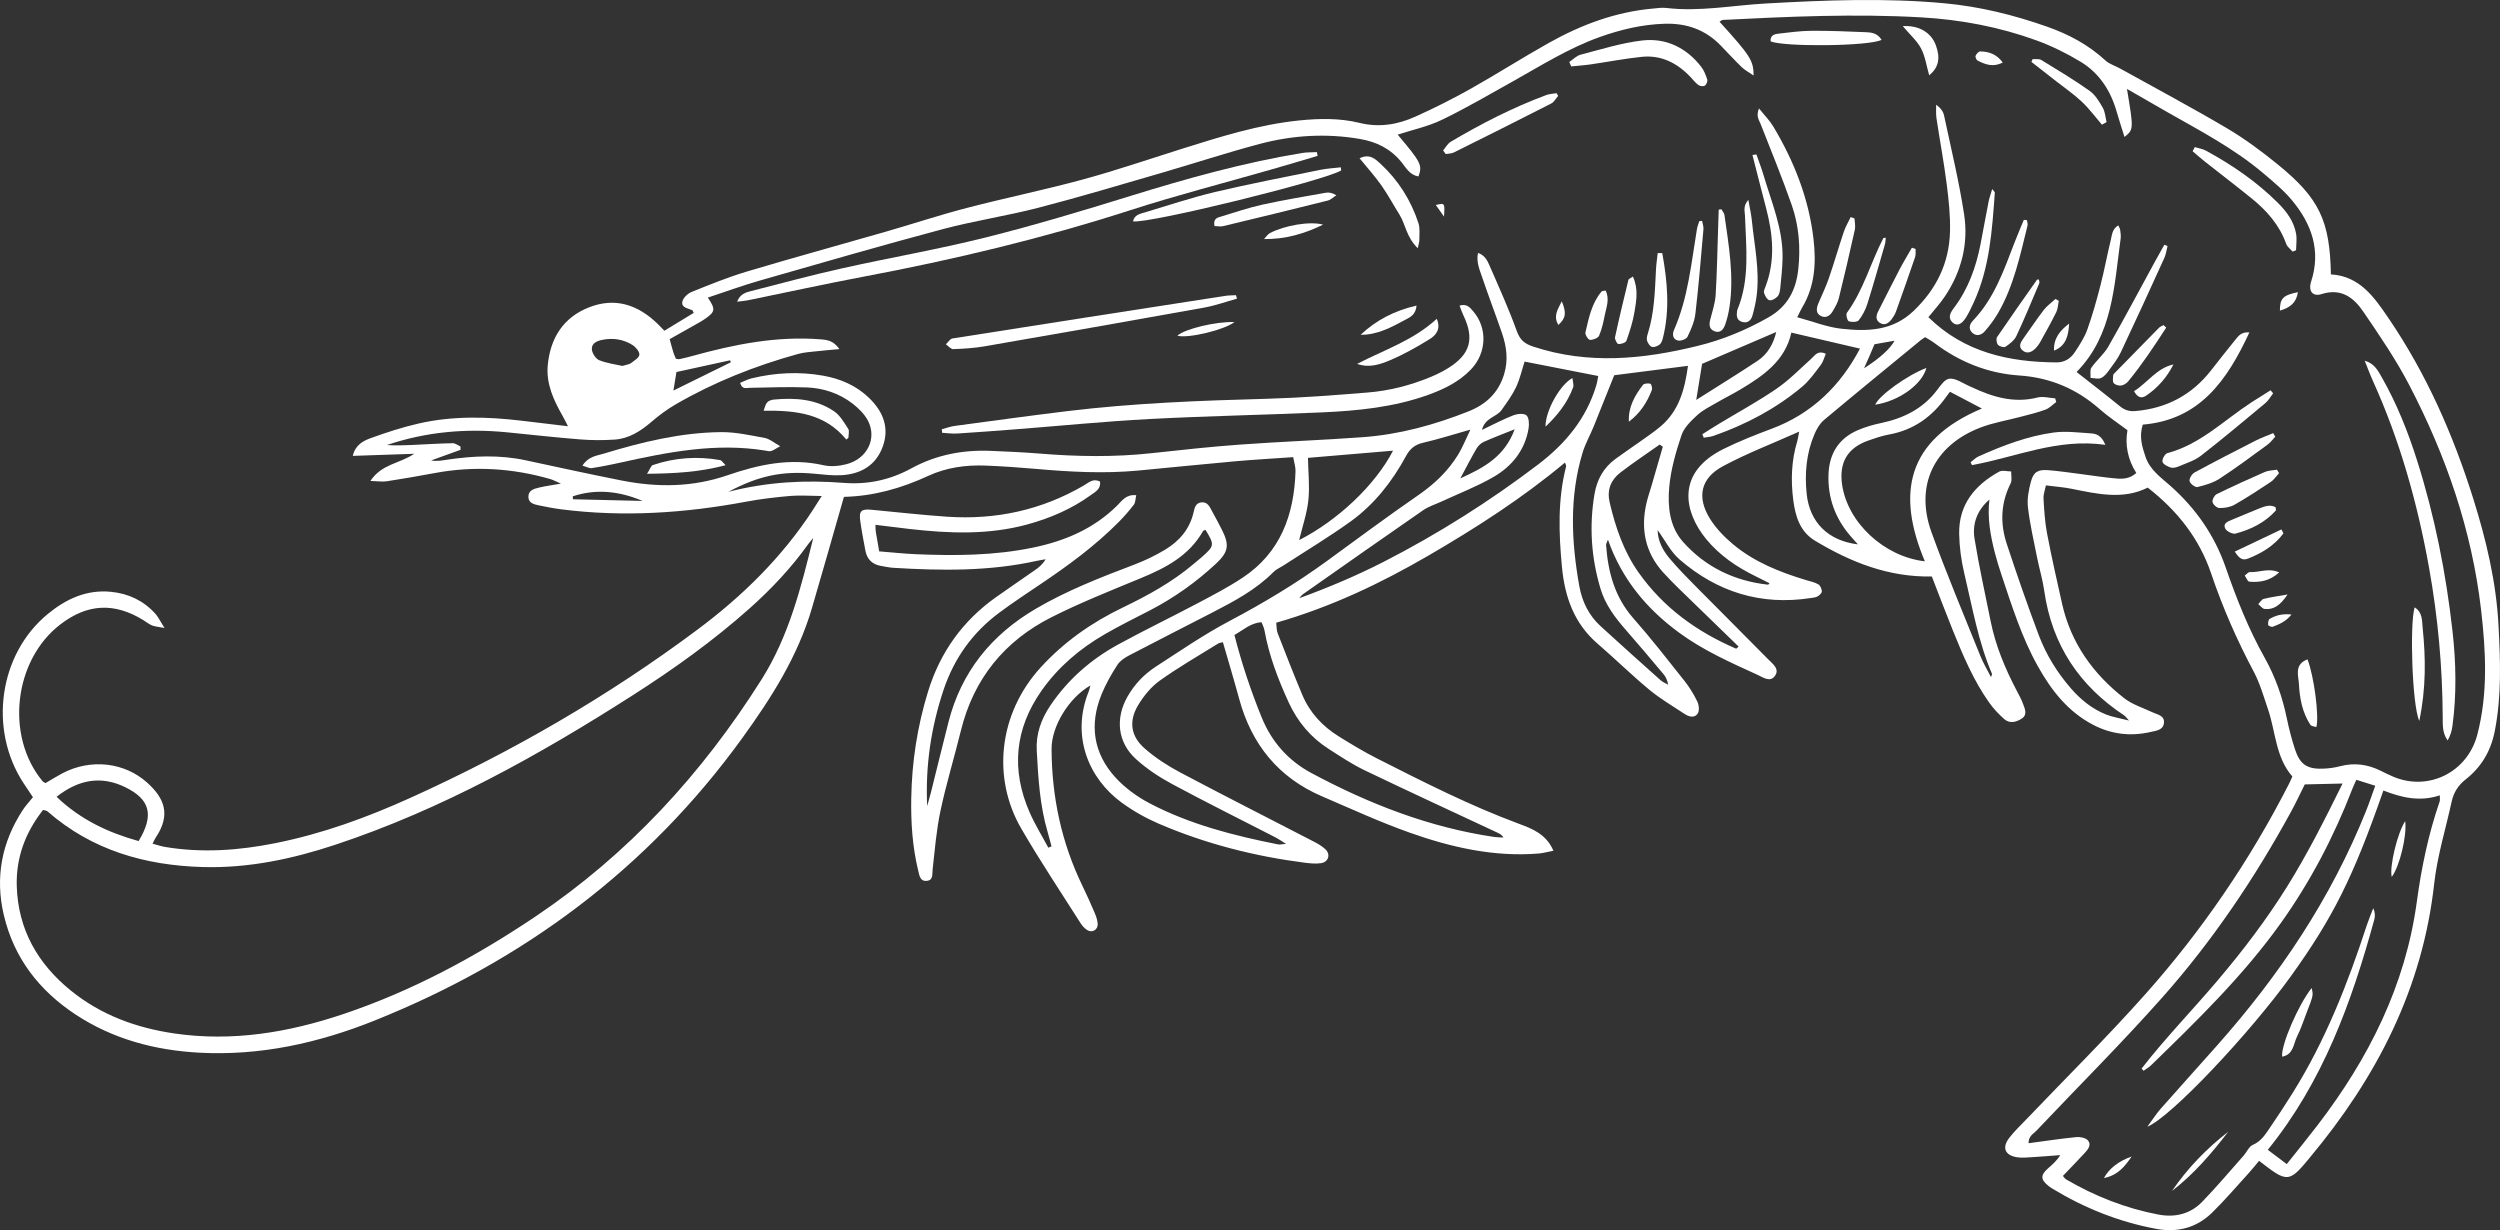 <svg width="126" height="62" viewBox="0 0 126 62" fill="none" xmlns="http://www.w3.org/2000/svg">
<rect x="0" y="0" width="126" height="62" fill="#333333" stroke="none"/>
<path d="M124.647 25.116C123.638 21.901 122.288 18.84 120.389 16.048C119.666 14.983 118.927 13.91 117.477 13.83C117.428 11.127 116.895 9.989 114.792 8.281C113.985 7.626 113.141 6.998 112.248 6.47C110.475 5.423 108.656 4.455 106.856 3.455C106.606 3.316 106.309 3.23 106.105 3.041C105.25 2.25 104.251 1.724 103.168 1.343C101.497 0.754 99.788 0.332 98.018 0.167C94.998 -0.115 91.981 0.009 88.962 0.178C87.302 0.272 85.653 0.6 83.978 0.401C83.766 0.375 83.545 0.411 83.328 0.43C81.437 0.594 79.699 1.245 78.058 2.164C76.729 2.909 75.442 3.732 74.113 4.479C73.208 4.987 72.278 5.455 71.331 5.88C70.436 6.282 69.513 6.438 68.507 6.191C67.522 5.949 66.496 5.967 65.477 6.071C63.44 6.28 61.502 6.892 59.562 7.502C57.901 8.024 56.251 8.591 54.572 9.047C52.635 9.574 50.665 9.976 48.721 10.482C47.342 10.841 45.985 11.291 44.614 11.686C42.291 12.355 39.957 12.994 37.641 13.686C36.693 13.97 35.771 14.345 34.853 14.716C34.658 14.795 34.426 15.017 34.39 15.207C34.333 15.511 34.674 15.536 34.886 15.633C34.915 15.646 34.925 15.698 34.964 15.769C34.473 16.067 33.985 16.364 33.486 16.668C33.341 16.521 33.243 16.417 33.14 16.317C32.15 15.357 31.001 14.973 29.686 15.49C28.39 15.999 27.734 17.041 27.607 18.407C27.52 19.342 27.9 20.164 28.351 20.954C28.437 21.106 28.513 21.265 28.627 21.483C27.788 21.383 27.046 21.294 26.305 21.206C24.566 20.999 22.826 20.951 21.108 21.343C20.286 21.53 19.477 21.794 18.683 22.082C18.304 22.22 17.906 22.427 17.781 22.976C18.816 22.941 19.789 22.908 20.875 22.871C20.142 23.373 19.25 23.369 18.668 24.239C19.05 24.25 19.275 24.29 19.489 24.257C20.302 24.132 21.113 23.991 21.922 23.84C23.884 23.475 25.821 23.594 27.735 24.145C27.87 24.184 27.997 24.256 28.271 24.375C27.794 24.459 27.483 24.499 27.179 24.571C26.922 24.633 26.623 24.705 26.631 25.049C26.639 25.354 26.912 25.419 27.149 25.469C27.528 25.548 27.908 25.621 28.291 25.67C31.417 26.07 34.516 25.863 37.603 25.285C38.339 25.147 39.086 25.06 39.833 24.995C40.321 24.953 40.817 24.994 41.416 24.999C41.21 25.323 41.085 25.526 40.954 25.725C39.406 28.091 37.426 30.036 35.174 31.717C30.654 35.093 25.801 37.897 20.67 40.218C18.482 41.207 16.235 42.025 13.872 42.496C12.03 42.864 10.184 42.998 8.321 42.686C8.119 42.652 7.922 42.583 7.689 42.522C7.763 42.377 7.799 42.288 7.851 42.211C8.626 41.052 8.283 40.225 7.421 39.448C6.272 38.413 4.572 38.226 3.151 38.971C2.855 39.127 2.571 39.307 2.294 39.468C2.226 39.426 2.175 39.409 2.147 39.375C0.256 37.097 0.692 33.269 3.047 31.466C4.407 30.424 5.764 30.355 7.224 31.255C7.368 31.344 7.503 31.455 7.658 31.52C7.794 31.577 7.952 31.584 8.291 31.651C8.072 31.305 7.975 31.092 7.826 30.927C7.229 30.269 6.474 29.916 5.598 29.828C4.36 29.704 3.324 30.19 2.399 30.952C-0.057 32.977 -0.589 36.769 1.19 39.476C1.333 39.694 1.479 39.91 1.66 40.18C1.48 40.404 1.295 40.599 1.15 40.821C0.087 42.448 -0.256 44.217 0.192 46.117C0.703 48.286 1.973 49.92 3.805 51.129C5.696 52.376 7.806 52.933 10.042 53.055C13.121 53.222 16.062 52.566 18.896 51.429C26.392 48.422 32.655 43.779 37.424 37.18C38.881 35.164 40.208 33.078 40.918 30.661C41.465 28.802 41.99 26.936 42.534 25.042C44.025 25.007 45.429 24.612 46.786 23.983C47.697 23.561 48.689 23.425 49.692 23.466C50.537 23.501 51.381 23.558 52.224 23.633C53.937 23.785 55.649 23.878 57.366 23.716C59.003 23.562 60.639 23.393 62.277 23.247C63.235 23.162 64.195 23.109 65.176 23.04C65.227 23.326 65.301 23.538 65.294 23.747C65.226 25.948 64.536 27.854 62.625 29.118C61.9 29.598 61.123 30.001 60.354 30.408C59.028 31.11 57.676 31.761 56.36 32.48C54.982 33.234 53.819 34.247 52.933 35.565C52.472 36.251 52.207 36.992 52.252 37.827C52.327 39.212 52.406 40.596 52.802 41.938C52.872 42.177 52.932 42.419 52.996 42.659C52.942 42.68 52.888 42.701 52.834 42.722C52.519 42.132 52.164 41.559 51.896 40.949C50.948 38.792 51.145 36.726 52.5 34.801C53.337 33.613 54.429 32.69 55.68 31.966C56.412 31.542 57.172 31.166 57.925 30.779C59.159 30.142 60.284 29.346 61.297 28.398C61.918 27.816 61.967 27.466 61.593 26.718C61.431 26.392 61.255 26.073 61.081 25.752C60.966 25.539 60.862 25.294 60.562 25.318C60.251 25.342 60.208 25.604 60.151 25.842C59.954 26.675 59.434 27.274 58.73 27.699C58.236 27.998 57.706 28.252 57.166 28.457C55.469 29.102 53.779 29.758 52.206 30.68C49.972 31.99 48.449 33.857 47.801 36.401C47.501 37.578 47.214 38.759 46.919 39.938C46.861 40.169 46.794 40.398 46.73 40.629C46.634 38.612 46.922 36.662 47.558 34.763C48.092 33.169 49.029 31.868 50.372 30.873C51.053 30.368 51.76 29.9 52.463 29.427C53.852 28.493 55.199 27.506 56.382 26.311C56.655 26.037 56.912 25.743 57.146 25.435C57.229 25.326 57.223 25.148 57.268 24.959C56.753 24.901 56.54 25.249 56.301 25.484C55.119 26.653 53.677 27.263 52.079 27.596C50.118 28.005 48.141 28.015 46.156 27.932C45.559 27.906 44.963 27.84 44.311 27.789C44.244 27.405 44.187 27.096 44.138 26.787C44.123 26.694 44.129 26.598 44.124 26.451C44.724 26.524 45.293 26.598 45.863 26.663C47.844 26.887 49.818 26.966 51.771 26.434C52.924 26.119 54.009 25.655 54.981 24.95C55.201 24.791 55.489 24.649 55.443 24.275C55.102 24.088 54.871 24.324 54.64 24.459C52.504 25.709 50.194 26.207 47.743 26.043C46.465 25.957 45.192 25.81 43.917 25.691C43.411 25.643 43.288 25.752 43.355 26.245C43.425 26.751 43.521 27.253 43.617 27.755C43.698 28.182 43.957 28.443 44.387 28.519C44.601 28.557 44.816 28.605 45.032 28.618C47.452 28.766 49.867 28.797 52.254 28.267C52.401 28.234 52.551 28.213 52.699 28.187C52.544 28.451 52.359 28.595 52.168 28.729C51.513 29.187 50.852 29.636 50.2 30.097C48.519 31.288 47.382 32.877 46.774 34.852C46.234 36.605 45.957 38.399 45.927 40.234C45.907 41.454 45.985 42.664 46.272 43.855C46.335 44.112 46.365 44.442 46.728 44.393C47.047 44.351 46.977 44.054 47.005 43.811C47.117 42.822 47.195 41.824 47.402 40.855C47.69 39.501 48.098 38.174 48.428 36.829C49.072 34.206 50.629 32.302 52.999 31.106C54.464 30.367 55.998 29.761 57.515 29.132C58.767 28.614 59.931 28.006 60.633 26.766C60.652 26.733 60.716 26.725 60.759 26.706C61.221 27.469 61.217 27.505 60.553 28.093C60.426 28.205 60.292 28.31 60.163 28.419C59.082 29.337 57.855 30.01 56.586 30.62C55.024 31.373 53.627 32.349 52.447 33.642C50.324 35.97 49.993 39.207 51.468 41.754C52.404 43.369 53.443 44.924 54.443 46.501C54.531 46.642 54.649 46.782 54.786 46.87C55.047 47.04 55.35 46.858 55.324 46.546C55.308 46.357 55.239 46.167 55.163 45.99C54.973 45.544 54.775 45.099 54.563 44.663C53.501 42.482 53.01 40.169 52.999 37.752C52.993 36.595 53.882 35.16 54.956 34.548C54.923 34.665 54.907 34.756 54.874 34.84C53.971 37.077 54.852 39.231 56.546 40.462C57.129 40.885 57.775 41.247 58.438 41.53C60.788 42.535 63.245 43.16 65.778 43.483C66.04 43.516 66.313 43.541 66.572 43.505C66.951 43.453 67.078 43.067 66.801 42.804C66.612 42.624 66.368 42.495 66.132 42.374C63.917 41.226 61.69 40.101 59.485 38.932C58.85 38.595 58.228 38.193 57.688 37.719C56.987 37.105 56.88 36.349 57.359 35.546C57.639 35.078 58.013 34.618 58.451 34.305C59.393 33.631 60.403 33.052 61.388 32.439C61.458 32.395 61.551 32.389 61.634 32.366C61.919 33.354 62.199 34.282 62.453 35.218C63.078 37.522 64.436 39.195 66.634 40.137C68.102 40.767 69.557 41.438 71.059 41.969C73.143 42.707 75.289 43.197 77.529 43.019C77.774 43 78.014 42.93 78.293 42.877C77.924 42.033 77.233 41.771 76.56 41.521C74.079 40.601 71.726 39.404 69.371 38.21C68.724 37.882 68.101 37.503 67.484 37.121C66.661 36.612 66.016 35.925 65.637 35.023C65.204 33.994 64.798 32.954 64.394 31.913C64.331 31.748 64.344 31.553 64.322 31.385C67.076 30.595 69.583 29.403 71.996 28C74.392 26.606 76.724 25.111 78.874 23.314C78.908 23.417 78.942 23.466 78.933 23.503C78.502 25.179 78.562 26.875 78.722 28.576C78.864 30.078 79.331 31.417 80.513 32.437C81.394 33.197 82.225 34.016 83.12 34.758C83.677 35.219 84.31 35.59 84.916 35.99C85.131 36.133 85.416 36.197 85.566 35.961C85.657 35.819 85.629 35.53 85.546 35.36C85.367 34.991 85.148 34.633 84.893 34.311C84.049 33.247 83.214 32.174 82.317 31.157C81.381 30.094 81.046 28.836 80.947 27.476C80.943 27.409 80.992 27.338 81.04 27.2C81.749 29.209 82.999 30.689 84.616 31.879C85.835 32.777 87.211 33.387 88.577 34.01C88.849 34.135 89.196 34.395 89.439 34.088C89.725 33.726 89.348 33.464 89.122 33.234C87.949 32.041 86.76 30.864 85.584 29.673C85.09 29.173 84.591 28.676 84.141 28.137C83.801 27.731 83.552 27.254 83.544 26.715C83.907 27.213 84.196 27.805 84.653 28.2C86.549 29.84 88.754 30.527 91.254 30.142C91.373 30.124 91.504 30.116 91.604 30.059C91.699 30.004 91.823 29.889 91.821 29.804C91.818 29.681 91.742 29.508 91.643 29.451C91.459 29.344 91.237 29.301 91.029 29.238C89.7 28.836 88.415 28.328 87.337 27.425C86.898 27.058 86.48 26.623 86.18 26.14C85.505 25.05 85.713 24.099 86.841 23.494C88.044 22.848 89.328 22.358 90.678 21.754C90.628 22.013 90.616 22.129 90.582 22.238C90.285 23.21 90.253 24.201 90.38 25.199C90.484 26.018 90.719 26.796 91.471 27.249C93.272 28.333 95.179 29.096 97.365 29.055C97.711 29.947 98.053 30.856 98.417 31.756C98.927 33.017 99.454 34.274 100.242 35.393C100.463 35.707 100.733 35.995 101.021 36.248C101.296 36.488 101.632 36.389 101.9 36.215C102.19 36.027 102.059 35.735 101.967 35.488C101.883 35.261 101.767 35.045 101.654 34.831C101.062 33.709 100.576 32.547 100.326 31.296C100.049 29.914 99.741 28.538 99.516 27.148C99.396 26.403 99.644 25.715 100.265 25.178C100.159 26.097 100.313 26.976 100.537 27.846C100.634 28.222 100.748 28.595 100.872 28.963C101.396 30.529 101.889 32.109 102.697 33.56C103.38 34.787 104.221 35.87 105.5 36.534C106.421 37.012 107.385 37.122 108.389 36.892C108.665 36.828 109.019 36.803 109.062 36.445C109.108 36.061 108.741 36.021 108.486 35.9C108.006 35.673 107.473 35.512 107.063 35.192C105.491 33.965 104.373 32.41 103.928 30.424C103.662 29.239 103.394 28.053 103.167 26.86C103.059 26.291 103.027 25.705 102.993 25.125C102.981 24.923 103.064 24.715 103.112 24.464C103.583 24.524 103.992 24.552 104.391 24.632C105.698 24.894 107.002 25.201 108.246 24.576C109.756 25.754 110.849 27.152 111.443 28.908C112.021 30.615 112.739 32.256 113.586 33.847C113.902 34.441 114.088 35.106 114.308 35.748C114.697 36.887 114.687 38.166 115.535 39.135C115.471 39.276 115.426 39.387 115.372 39.493C113.406 43.345 110.986 46.893 108.12 50.114C106.186 52.287 104.113 54.335 102.103 56.44C101.818 56.738 101.516 57.023 101.266 57.349C100.887 57.841 101.047 58.23 101.661 58.326C101.919 58.366 102.191 58.334 102.455 58.319C102.916 58.292 103.376 58.252 103.836 58.218C103.648 58.525 103.423 58.704 103.209 58.896C102.833 59.232 102.846 59.454 103.247 59.774C103.303 59.819 103.364 59.86 103.426 59.898C105.056 60.891 106.801 61.586 108.677 61.935C109.747 62.134 110.711 61.88 111.49 61.118C112.147 60.475 112.745 59.771 113.365 59.091C113.536 58.903 113.692 58.702 113.857 58.506C114.182 58.746 114.424 58.951 114.689 59.117C115.177 59.424 115.45 59.392 115.85 58.99C116.055 58.785 116.236 58.555 116.423 58.332C119.774 54.314 122.097 49.838 122.683 44.537C122.837 43.145 123.263 41.783 123.562 40.408C123.663 39.941 123.889 39.582 124.278 39.275C125.06 38.658 125.54 37.855 125.738 36.84C126.083 35.076 126.019 33.311 125.926 31.538C125.811 29.334 125.304 27.208 124.647 25.116ZM6.315 39.676C7.577 40.292 7.773 41.092 6.986 42.39C5.473 41.969 4.072 41.324 2.851 40.158C3.976 39.276 5.109 39.087 6.315 39.676ZM38.383 34.245C35.379 39.007 31.65 43.063 26.971 46.204C23.945 48.236 20.756 49.951 17.295 51.112C14.537 52.038 11.714 52.511 8.8 52.088C6.876 51.809 5.092 51.161 3.564 49.92C1.902 48.571 0.912 46.848 0.845 44.665C0.801 43.224 1.28 41.951 2.17 40.821C2.259 40.848 2.342 40.85 2.39 40.891C4.635 42.854 7.308 43.615 10.216 43.699C12.518 43.765 14.739 43.292 16.907 42.573C22.269 40.794 27.164 38.065 31.903 35.033C33.964 33.715 35.952 32.292 37.783 30.66C38.89 29.673 39.901 28.598 40.763 27.385C40.83 27.291 40.911 27.208 40.986 27.119C40.372 29.621 39.755 32.072 38.383 34.245ZM34.093 18.75C35.014 18.549 35.905 18.355 36.796 18.16C36.81 18.193 36.823 18.225 36.836 18.258C35.902 18.718 34.967 19.178 33.94 19.684C34.002 19.306 34.047 19.031 34.093 18.75ZM30.367 17.126C30.905 17.021 31.428 17.099 31.889 17.396C32.049 17.498 32.241 17.732 32.224 17.882C32.206 18.039 31.959 18.178 31.797 18.304C31.727 18.36 31.618 18.366 31.371 18.443C31.068 18.374 30.614 18.317 30.201 18.155C30.027 18.086 29.846 17.806 29.83 17.608C29.803 17.298 30.098 17.178 30.367 17.126ZM28.879 25.163C28.875 25.114 28.871 25.064 28.866 25.015C30.059 24.619 31.23 24.758 32.388 25.247C31.219 25.219 30.049 25.191 28.879 25.163ZM65.942 25.206C66.015 24.516 65.935 23.809 65.921 23.076C67.327 22.958 68.728 22.839 70.21 22.714C69.31 24.449 67.43 26.225 65.478 27.22C65.642 26.536 65.871 25.879 65.942 25.206ZM66.968 37.748C67.559 38.126 68.148 38.521 68.778 38.823C71.004 39.892 73.246 40.925 75.482 41.971C75.588 42.022 75.692 42.077 75.779 42.21C75.62 42.202 75.46 42.205 75.303 42.182C72.032 41.699 69 40.517 66.1 38.964C64.928 38.337 64.091 37.395 63.584 36.147C63.045 34.818 62.588 33.465 62.215 32.003C62.679 31.742 63.032 31.398 63.58 31.358C63.635 31.505 63.703 31.628 63.727 31.76C63.958 33.038 64.413 34.237 64.954 35.41C65.405 36.387 66.068 37.173 66.968 37.748ZM61.953 31.306C60.675 31.981 59.475 32.809 58.258 33.596C57.663 33.981 57.176 34.491 56.822 35.117C56.207 36.203 56.322 37.405 57.24 38.245C57.786 38.746 58.428 39.168 59.082 39.52C60.809 40.449 62.567 41.321 64.311 42.218C64.451 42.291 64.58 42.385 64.812 42.53C64.603 42.547 64.507 42.576 64.421 42.559C62.185 42.114 59.979 41.554 57.946 40.489C57.315 40.159 56.701 39.712 56.221 39.188C55.105 37.966 54.891 36.522 55.522 34.986C55.733 34.472 56.013 33.98 56.314 33.513C56.448 33.304 56.694 33.144 56.922 33.025C58.314 32.295 59.718 31.588 61.114 30.866C62.211 30.298 63.302 29.721 64.187 28.826C64.319 28.692 64.507 28.616 64.668 28.512C65.803 27.774 66.965 27.076 68.064 26.287C69.261 25.426 70.163 24.276 70.865 22.981C71.068 22.605 71.32 22.407 71.734 22.312C72.483 22.14 73.218 21.905 74.107 21.653C73.874 22.137 73.719 22.538 73.5 22.898C72.988 23.737 72.297 24.394 71.482 24.956C69.91 26.04 68.377 27.183 66.831 28.308C65.282 29.434 63.647 30.41 61.953 31.306ZM74.42 22.603C74.499 22.468 74.636 22.337 74.778 22.273C75.235 22.066 75.707 21.89 76.34 21.635C75.831 23.012 74.804 23.564 73.601 24.11C73.914 23.528 74.153 23.058 74.42 22.603ZM77.522 23.41C75.069 25.274 72.473 26.913 69.736 28.316C68.365 29.018 66.941 29.616 65.483 30.149C65.545 30.082 65.596 30 65.669 29.949C67.688 28.532 69.706 27.112 71.736 25.709C72.009 25.521 72.343 25.421 72.649 25.279C73.524 24.873 74.433 24.524 75.265 24.044C76.196 23.508 76.856 22.698 77.041 21.591C77.077 21.374 77.062 21.044 76.932 20.933C76.8 20.821 76.47 20.855 76.268 20.933C75.76 21.131 75.275 21.39 74.689 21.667C74.85 21.044 75.427 21.023 75.677 20.668C75.941 20.295 76.216 19.921 76.41 19.512C76.603 19.102 76.702 18.648 76.84 18.224C78.041 18.459 79.268 18.7 80.552 18.951C80.524 19.085 80.5 19.265 80.448 19.438C79.944 21.112 78.884 22.373 77.522 23.41ZM80.363 24.903C80.09 26.516 80.198 28.099 80.662 29.66C80.902 30.469 81.396 31.127 81.945 31.752C82.585 32.48 83.208 33.224 83.831 33.966C83.95 34.108 84.037 34.276 84.075 34.51C83.947 34.435 83.801 34.379 83.692 34.282C82.68 33.379 81.67 32.473 80.669 31.558C80.074 31.015 79.736 30.317 79.596 29.534C79.194 27.287 79.091 25.041 79.76 22.823C79.898 22.364 80.141 21.938 80.323 21.491C80.668 20.642 81.005 19.791 81.357 18.912C82.524 18.763 83.764 18.605 85.074 18.438C84.914 19.616 84.629 20.695 83.703 21.483C83.335 21.795 82.929 22.061 82.536 22.343C82.162 22.611 81.778 22.864 81.409 23.137C80.817 23.576 80.488 24.166 80.363 24.903ZM82.983 25.351C82.677 26.669 82.921 27.864 83.843 28.872C84.349 29.425 84.899 29.938 85.436 30.462C86.162 31.172 86.894 31.877 87.627 32.588C87.559 32.644 87.514 32.699 87.496 32.692C85.529 31.843 83.841 30.633 82.587 28.858C81.831 27.789 81.422 26.579 81.126 25.319C80.983 24.707 81.18 24.197 81.651 23.83C82.296 23.329 82.98 22.878 83.647 22.406C83.7 22.442 83.753 22.477 83.806 22.513C83.62 23.157 83.435 23.8 83.248 24.444C83.16 24.747 83.055 25.045 82.983 25.351ZM89.281 21.613C88.468 21.916 87.656 22.238 86.878 22.622C84.433 23.827 84.88 25.817 85.993 27.172C86.664 27.989 87.525 28.575 88.47 29.038C88.706 29.154 88.94 29.273 89.185 29.396C89.142 29.438 89.124 29.47 89.109 29.468C87.412 29.282 85.946 28.576 84.817 27.302C84.143 26.543 84.041 25.507 84.13 24.54C84.211 23.658 84.464 22.779 84.747 21.935C84.876 21.55 85.226 21.215 85.538 20.926C85.817 20.668 86.176 20.495 86.51 20.3C86.906 20.069 87.319 19.866 87.713 19.631C88.872 18.939 89.969 18.186 90.285 16.764C91.493 17.046 92.608 17.305 93.742 17.57C92.767 19.428 91.331 20.849 89.281 21.613ZM85.49 20.156C85.608 19.428 85.698 18.872 85.785 18.338C87.053 17.793 88.282 17.265 89.522 16.732C89.385 17.314 89.102 17.839 88.585 18.183C87.608 18.833 86.607 19.447 85.49 20.156ZM97.013 28.29C94.958 28.059 93.104 26.332 92.838 24.4C92.686 23.3 93.121 22.57 94.166 22.202C94.507 22.082 94.854 21.964 95.208 21.899C96.444 21.674 97.379 21.007 98.093 19.992C98.148 19.913 98.207 19.838 98.278 19.745C98.795 20.016 99.301 20.282 99.887 20.59C96.073 22.196 95.581 24.895 97.013 28.29ZM106.667 24.117C106.066 24.067 105.469 23.968 104.87 23.892C104.319 23.823 103.769 23.737 103.215 23.696C102.707 23.659 102.486 23.791 102.357 24.279C102.247 24.695 102.159 25.148 102.208 25.568C102.306 26.41 102.498 27.241 102.664 28.075C102.777 28.646 102.949 29.208 103.031 29.784C103.419 32.506 104.803 34.571 107.072 36.066C107.111 36.091 107.137 36.135 107.303 36.315C106.817 36.191 106.473 36.141 106.158 36.016C105.447 35.734 104.865 35.261 104.365 34.684C103.674 33.887 103.125 32.995 102.755 32.014C102.181 30.492 101.649 28.954 101.14 27.409C100.801 26.38 100.834 25.354 101.337 24.361C101.419 24.199 101.358 23.963 101.364 23.761C101.16 23.76 100.916 23.685 100.759 23.771C99.537 24.446 98.718 25.424 98.742 26.898C98.753 27.572 98.847 28.259 99.004 28.916C99.409 30.615 99.704 32.347 100.398 33.966C100.405 33.983 100.384 34.012 100.346 34.127C100.147 33.734 99.951 33.411 99.812 33.065C98.979 30.991 98.11 28.931 97.349 26.831C96.497 24.48 97.467 22.449 99.814 21.549C100.464 21.299 101.166 21.187 101.843 21.006C102.263 20.895 102.688 20.795 103.095 20.644C103.294 20.57 103.456 20.392 103.635 20.261C103.617 20.199 103.599 20.138 103.58 20.076C103.283 20.058 102.967 19.965 102.691 20.035C101.511 20.334 100.441 20.015 99.391 19.521C99.282 19.47 99.169 19.425 99.063 19.367C98.201 18.899 98.11 19.018 97.626 19.662C96.921 20.598 95.939 21.083 94.811 21.32C94.411 21.404 94.011 21.519 93.636 21.68C92.671 22.094 92.194 22.863 92.156 23.907C92.114 25.105 92.504 26.15 93.291 27.047C93.4 27.171 93.511 27.293 93.638 27.436C92.135 27.258 91.199 26.317 91.055 24.879C90.951 23.846 91.04 22.836 91.451 21.877C91.562 21.617 91.72 21.343 91.931 21.167C93.546 19.813 95.18 18.481 96.808 17.143C96.864 17.098 96.926 17.062 97.027 16.993C97.172 17.084 97.339 17.171 97.488 17.283C98.759 18.244 100.188 18.818 101.769 18.924C103.333 19.029 104.67 19.599 105.839 20.633C106.255 21.001 106.724 21.307 107.224 21.682C107.094 22.413 107.237 23.158 107.669 23.838C107.34 24.132 106.995 24.145 106.667 24.117ZM93.948 18.56C94.061 18.306 94.144 18.122 94.225 17.937C94.301 17.762 94.374 17.586 94.474 17.35C94.836 17.286 95.164 17.228 95.488 17.171C95.252 17.589 94.741 18.059 93.948 18.56ZM122.959 40.393C122.394 42.031 122.042 43.719 121.81 45.431C121.236 49.677 119.382 53.342 116.819 56.692C116.321 57.343 115.802 57.978 115.252 58.671C114.915 58.416 114.635 58.205 114.297 57.95C117.082 54.511 118.524 50.504 119.661 46.358C119.709 46.182 119.713 45.994 119.611 45.776C119.503 46.06 119.382 46.342 119.287 46.631C118.326 49.572 117.204 52.441 115.556 55.075C115.195 55.651 114.825 56.222 114.44 56.782C114.197 57.136 113.985 57.511 113.543 57.701C113.347 57.785 113.238 58.065 113.077 58.246C112.386 59.026 111.714 59.824 110.99 60.571C110.393 61.187 109.623 61.373 108.784 61.214C107.127 60.899 105.58 60.288 104.126 59.437C104.068 59.403 104.031 59.333 103.971 59.266C104.343 58.876 104.713 58.495 105.074 58.106C105.242 57.925 105.425 57.688 105.224 57.469C105.107 57.342 104.836 57.291 104.645 57.31C103.854 57.389 103.066 57.509 102.24 57.619C102.233 57.254 102.483 57.149 102.633 56.99C104.75 54.753 106.934 52.576 108.978 50.274C111.514 47.417 113.645 44.252 115.478 40.892C115.721 40.446 115.936 39.984 116.161 39.534C116.771 39.52 117.365 39.506 118.066 39.49C117.173 41.297 116.298 43.04 115.262 44.698C114.218 46.37 113.027 47.931 111.753 49.433C110.493 50.918 109.132 52.319 107.935 53.857C107.969 53.893 108.003 53.93 108.037 53.966C108.164 53.874 108.305 53.797 108.415 53.689C110.729 51.44 113.045 49.192 114.933 46.552C116.438 44.448 117.627 42.17 118.56 39.755C118.611 39.623 118.674 39.496 118.761 39.302C119.072 39.4 119.359 39.49 119.713 39.602C119.547 40.059 119.411 40.469 119.25 40.87C117.485 45.277 114.884 49.15 111.752 52.68C110.802 53.751 109.841 54.812 108.895 55.886C108.683 56.127 108.509 56.402 108.224 56.788C109.425 56.298 113.399 52.067 115.461 49.2C117.589 46.239 118.606 44.204 120.123 39.841C121.02 40.194 121.95 40.424 122.967 40.085C122.964 40.229 122.984 40.319 122.959 40.393ZM125.045 30.726C125.289 32.826 125.401 34.946 124.855 37.033C124.363 38.909 122.414 39.892 120.641 39.154C120.418 39.061 120.2 38.954 119.984 38.846C119.33 38.521 118.656 38.429 117.941 38.618C117.663 38.692 117.369 38.73 117.081 38.741C116.282 38.772 115.916 38.528 115.669 37.77C115.503 37.262 115.367 36.742 115.259 36.219C115.037 35.138 114.678 34.111 114.139 33.151C113.327 31.705 112.719 30.171 112.178 28.608C111.616 26.984 110.673 25.63 109.396 24.494C108.912 24.064 108.356 23.686 108.133 23.022C107.963 22.514 107.802 22.007 107.995 21.401C110.854 21.163 112.243 19.183 113.369 16.754C112.951 16.714 112.804 16.952 112.649 17.14C112.233 17.646 111.833 18.165 111.428 18.679C110.46 19.911 109.196 20.576 107.642 20.716C107.326 20.744 107.09 20.677 106.847 20.478C106.136 19.896 105.407 19.337 104.659 18.749C106.486 16.893 106.552 14.415 106.88 12.026C106.9 11.884 106.876 11.734 106.857 11.59C106.849 11.522 106.806 11.458 106.765 11.361C106.456 11.529 106.446 11.841 106.382 12.102C106.198 12.857 106.059 13.624 105.865 14.376C105.671 15.128 105.462 15.879 105.201 16.609C105.056 17.013 104.809 17.387 104.571 17.751C104.364 18.068 104.05 18.267 103.657 18.265C101.244 18.252 98.994 17.758 97.191 15.986C97.47 15.636 97.785 15.298 98.037 14.917C98.862 13.674 99.215 12.278 98.993 10.817C98.737 9.138 98.333 7.482 97.98 5.819C97.938 5.62 97.809 5.44 97.581 5.277C97.585 5.506 97.565 5.74 97.599 5.965C97.766 7.072 97.972 8.173 98.114 9.282C98.216 10.076 98.302 10.882 98.28 11.679C98.237 13.256 97.6 14.566 96.448 15.668C95.382 16.688 94.109 16.71 92.811 16.569C92.077 16.488 91.366 16.2 90.581 15.989C90.688 15.777 90.75 15.63 90.832 15.494C91.478 14.415 91.54 13.228 91.399 12.031C91.16 9.996 90.421 8.127 89.375 6.378C89.198 6.081 88.945 5.828 88.654 5.464C88.489 5.863 88.656 6.046 88.738 6.256C89.269 7.611 89.822 8.959 90.303 10.332C90.668 11.375 90.753 12.474 90.633 13.575C90.52 14.615 90.097 15.448 89.129 15.996C88.002 16.636 86.825 17.124 85.575 17.431C82.813 18.111 80.049 18.386 77.273 17.468C76.845 17.326 76.611 17.141 76.448 16.689C76.046 15.572 75.553 14.487 75.078 13.398C74.969 13.149 74.85 12.871 74.491 12.746C74.396 13.22 74.575 13.599 74.701 13.973C75.019 14.916 75.377 15.847 75.7 16.789C75.932 17.465 76.024 18.148 75.807 18.862C75.521 19.803 74.891 20.385 74.013 20.733C72.294 21.415 70.522 21.901 68.674 22.035C66.624 22.184 64.569 22.257 62.52 22.406C61.025 22.514 59.533 22.676 58.042 22.84C56.159 23.046 54.278 23.014 52.394 22.86C51.575 22.793 50.753 22.759 49.932 22.724C48.526 22.664 47.176 22.926 45.939 23.601C44.861 24.19 43.739 24.432 42.523 24.337C40.607 24.187 38.703 24.277 36.711 24.788C38.26 23.962 39.458 23.726 41.056 23.876C41.512 23.919 41.974 23.978 42.428 23.949C43.397 23.888 44.157 23.447 44.496 22.494C44.838 21.535 44.496 20.728 43.799 20.053C43.15 19.425 42.349 19.086 41.477 18.932C40.271 18.72 39.066 18.781 37.877 19.07C37.68 19.118 37.495 19.219 37.302 19.296C37.4 19.641 37.607 19.549 37.788 19.546C38.753 19.533 39.719 19.486 40.681 19.527C41.514 19.563 42.306 19.828 42.975 20.346C43.274 20.578 43.57 20.869 43.743 21.199C44.216 22.104 43.703 23.131 42.652 23.398C42.287 23.491 41.867 23.53 41.505 23.447C39.828 23.066 38.243 23.411 36.667 23.953C34.908 24.557 33.148 24.578 31.308 24.213C29.701 23.895 28.102 23.545 26.501 23.2C25.18 22.914 23.857 22.973 22.533 23.169C22.272 23.208 22.013 23.259 21.729 23.206C22.222 23.028 22.716 22.849 23.21 22.671C23.209 22.614 23.208 22.558 23.207 22.502C23.075 22.444 22.943 22.334 22.812 22.337C22.112 22.352 21.412 22.398 20.712 22.429C20.309 22.447 19.904 22.458 19.499 22.43C21.474 21.76 23.497 21.585 25.558 21.789C26.785 21.911 28.01 22.048 29.239 22.146C29.814 22.192 30.397 22.194 30.973 22.156C31.701 22.107 32.288 21.729 32.835 21.259C33.217 20.931 33.628 20.626 34.063 20.375C36 19.252 38.067 18.436 40.22 17.84C40.541 17.75 40.885 17.736 41.219 17.697C41.547 17.659 41.875 17.635 42.305 17.595C42.028 17.198 41.745 17.134 41.392 17.105C39.158 16.923 37.009 17.356 34.877 17.946C34.667 18.004 34.455 18.054 34.242 18.101C34.198 18.111 34.147 18.092 34.067 18.083C34.028 17.988 33.975 17.882 33.94 17.77C33.876 17.563 33.823 17.353 33.751 17.093C34.158 16.864 34.554 16.644 34.948 16.419C35.158 16.3 35.373 16.185 35.57 16.046C36.049 15.709 36.065 15.576 35.675 14.999C36.562 14.706 37.421 14.39 38.298 14.139C41.367 13.259 44.435 12.371 47.519 11.548C49.108 11.125 50.744 10.882 52.336 10.47C54.395 9.937 56.434 9.325 58.478 8.732C60.151 8.247 61.806 7.7 63.489 7.254C65.14 6.816 66.824 6.711 68.524 7.001C69.372 7.145 70.078 7.489 70.631 8.168C70.864 8.455 71.057 8.829 71.492 8.89C71.696 8.326 71.626 8.188 70.443 6.786C71.189 6.542 71.973 6.377 72.674 6.038C73.891 5.45 75.062 4.764 76.244 4.103C77.68 3.3 79.074 2.419 80.634 1.864C81.689 1.488 82.764 1.233 83.891 1.197C84.991 1.162 85.938 1.488 86.713 2.283C87.069 2.648 87.412 3.027 87.778 3.38C87.937 3.534 88.142 3.64 88.382 3.807C88.375 3.046 88.225 2.819 86.665 1.096C86.724 1.062 86.775 1.007 86.828 1.004C90.16 0.836 93.492 0.684 96.83 0.875C98.823 0.989 100.769 1.355 102.643 2.038C103.41 2.318 104.157 2.687 104.857 3.109C105.808 3.682 106.383 4.577 106.686 5.648C106.802 6.06 106.939 6.466 107.075 6.903C107.539 6.525 107.539 6.525 107.199 4.481C107.894 4.88 108.558 5.266 109.225 5.646C110.888 6.592 112.59 7.48 114.063 8.726C114.58 9.164 115.113 9.602 115.54 10.123C116.511 11.305 116.984 12.635 116.483 14.185C116.327 14.665 116.553 14.967 117.011 14.821C117.994 14.508 118.626 14.998 119.108 15.704C119.927 16.905 120.753 18.114 121.423 19.401C123.278 22.958 124.581 26.72 125.045 30.726Z" fill="white"/>
<path d="M73.56 15.404C73.635 15.594 73.685 15.748 73.755 15.894C74.322 17.074 74.104 17.858 72.993 18.549C72.707 18.728 72.399 18.878 72.088 19.007C71.075 19.426 70.016 19.695 68.927 19.783C67.241 19.92 65.551 20.051 63.861 20.098C60.5 20.19 57.142 20.315 53.801 20.72C51.905 20.951 50.012 21.211 48.119 21.466C47.898 21.496 47.683 21.577 47.466 21.634C47.472 21.694 47.478 21.753 47.484 21.813C47.734 21.827 47.986 21.865 48.234 21.85C49.224 21.788 50.212 21.712 51.2 21.636C53.442 21.462 55.682 21.238 57.926 21.119C60.823 20.966 63.725 20.912 66.623 20.784C68.438 20.704 70.244 20.525 71.973 19.904C72.776 19.615 73.538 19.246 74.139 18.616C74.929 17.787 74.976 16.541 74.256 15.697C74.093 15.507 73.928 15.287 73.56 15.404Z" fill="white"/>
<path d="M64.144 8.523C64.9 8.306 65.653 8.079 66.407 7.857C66.395 7.794 66.385 7.73 66.373 7.667C66.125 7.68 65.872 7.67 65.628 7.71C62.686 8.194 59.823 8.994 56.977 9.875C54.552 10.626 52.117 11.358 49.656 11.974C47.264 12.572 44.827 12.991 42.419 13.529C40.886 13.871 39.369 14.282 37.846 14.672C37.582 14.74 37.299 14.816 37.151 15.207C37.385 15.177 37.543 15.165 37.697 15.134C39.64 14.737 41.578 14.311 43.527 13.943C48.072 13.086 52.559 12.015 56.967 10.594C59.336 9.83 61.751 9.21 64.144 8.523Z" fill="white"/>
<path d="M120.053 19.036C119.857 18.691 119.675 18.32 119.181 18.179C119.319 18.521 119.445 18.868 119.597 19.204C120.958 22.209 121.839 25.358 122.422 28.599C122.871 31.093 123.1 33.605 123.113 36.139C123.115 36.533 123.09 36.945 123.362 37.32C123.491 37.087 123.568 36.849 123.601 36.605C123.818 35.007 123.785 33.403 123.606 31.807C123.278 28.878 122.706 25.996 121.813 23.184C121.356 21.746 120.799 20.349 120.053 19.036Z" fill="white"/>
<path d="M62.293 14.877C62.11 14.888 61.925 14.885 61.745 14.913C57.164 15.622 52.584 16.334 48.005 17.058C47.882 17.078 47.782 17.252 47.672 17.354C47.797 17.439 47.925 17.601 48.047 17.596C48.577 17.577 49.111 17.543 49.633 17.453C53.321 16.814 57.007 16.166 60.691 15.503C61.251 15.402 61.793 15.206 62.343 15.053C62.327 14.995 62.31 14.936 62.293 14.877Z" fill="white"/>
<path d="M30.431 22.863C30.08 22.97 29.66 22.995 29.354 23.469C29.566 23.528 29.702 23.611 29.823 23.593C30.301 23.52 30.776 23.424 31.248 23.32C33.663 22.784 36.082 22.304 38.575 22.71C38.671 22.726 38.775 22.758 38.862 22.733C38.981 22.699 39.087 22.617 39.323 22.488C38.993 22.306 38.783 22.117 38.547 22.074C37.815 21.94 37.072 21.771 36.335 21.779C34.312 21.801 32.356 22.276 30.431 22.863Z" fill="white"/>
<path d="M57.686 10.709C57.446 10.78 57.174 10.83 57.103 11.156C57.886 11.287 66.759 9.103 67.594 8.59C67.589 8.538 67.584 8.486 67.579 8.433C67.234 8.474 66.885 8.491 66.546 8.56C64.772 8.922 62.992 9.262 61.231 9.679C60.035 9.963 58.865 10.358 57.686 10.709Z" fill="white"/>
<path d="M80.163 3.246C81.023 3.122 81.877 2.954 82.74 2.865C83.721 2.763 84.526 3.172 85.196 3.877C85.329 4.018 85.45 4.176 85.604 4.288C85.682 4.345 85.851 4.363 85.925 4.315C86.002 4.265 86.072 4.096 86.045 4.01C85.973 3.784 85.882 3.547 85.739 3.363C84.982 2.393 83.956 1.9 82.758 2.041C81.713 2.165 80.689 2.489 79.665 2.755C79.456 2.809 79.282 2.997 79.093 3.123C79.125 3.197 79.157 3.272 79.189 3.346C79.514 3.314 79.841 3.293 80.163 3.246Z" fill="white"/>
<path d="M111.19 7.598C111.017 7.504 110.81 7.473 110.619 7.414C110.582 7.483 110.545 7.553 110.508 7.622C110.704 7.789 110.895 7.961 111.096 8.121C111.894 8.751 112.702 9.368 113.492 10.008C114.254 10.625 114.888 11.346 115.226 12.296C115.279 12.444 115.438 12.554 115.547 12.681C115.605 12.659 115.663 12.636 115.721 12.613C115.725 12.336 115.771 12.052 115.724 11.784C115.615 11.163 115.25 10.669 114.818 10.237C113.748 9.166 112.511 8.32 111.19 7.598Z" fill="white"/>
<path d="M113.482 20.272C112.095 21.172 110.902 22.395 109.235 22.838C109.114 22.87 108.959 23.149 108.989 23.271C109.02 23.399 109.244 23.515 109.406 23.564C109.529 23.602 109.698 23.554 109.827 23.499C110.201 23.338 110.611 23.214 110.926 22.969C112.029 22.11 113.101 21.211 114.175 20.316C114.332 20.184 114.437 19.989 114.566 19.823C114.523 19.772 114.481 19.72 114.438 19.669C114.119 19.869 113.798 20.067 113.482 20.272Z" fill="white"/>
<path d="M108.601 13.2C107.825 14.622 107.067 16.054 106.264 17.46C106.041 17.852 105.668 18.155 105.407 18.529C105.322 18.652 105.374 18.871 105.363 19.046C105.54 19.054 105.741 19.117 105.887 19.054C106.052 18.983 106.186 18.811 106.298 18.657C106.512 18.365 106.739 18.073 106.892 17.748C107.635 16.174 108.359 14.591 109.08 13.007C109.165 12.819 109.191 12.604 109.244 12.402C109.191 12.379 109.138 12.356 109.084 12.334C108.923 12.623 108.759 12.91 108.601 13.2Z" fill="white"/>
<path d="M78.531 4.834C78.504 4.788 78.478 4.742 78.451 4.696C78.275 4.727 78.09 4.731 77.926 4.793C76.247 5.419 74.656 6.231 73.117 7.145C72.959 7.239 72.86 7.433 72.733 7.581C72.777 7.641 72.82 7.702 72.863 7.763C72.999 7.739 73.15 7.745 73.27 7.686C74.911 6.871 76.551 6.05 78.183 5.216C78.326 5.143 78.416 4.964 78.531 4.834Z" fill="white"/>
<path d="M102.187 11.372C102.208 11.288 102.169 11.189 102.157 11.097C102.105 11.091 102.054 11.085 102.002 11.079C101.839 11.477 101.666 11.872 101.513 12.274C100.984 13.659 100.491 15.061 99.435 16.161C99.267 16.337 99.205 16.56 99.382 16.75C99.59 16.971 99.853 16.899 100.023 16.708C100.278 16.42 100.513 16.105 100.706 15.772C101.495 14.408 101.813 12.879 102.187 11.372Z" fill="white"/>
<path d="M86.756 10.547C86.712 10.553 86.668 10.559 86.624 10.565C86.615 10.839 86.606 11.113 86.596 11.388C86.557 12.547 86.54 13.708 86.469 14.865C86.442 15.293 86.293 15.716 86.189 16.138C86.131 16.377 86.152 16.585 86.395 16.688C86.697 16.816 86.862 16.604 86.945 16.371C87.051 16.078 87.122 15.767 87.168 15.458C87.401 13.902 87.13 12.37 86.913 10.837C86.899 10.735 86.81 10.644 86.756 10.547Z" fill="white"/>
<path d="M94.048 1.623C93.134 1.585 92.219 1.546 91.305 1.552C90.753 1.556 90.2 1.632 89.649 1.694C89.433 1.718 89.208 1.777 89.24 2.084C89.899 2.369 94.174 2.337 94.832 2.009C94.622 1.667 94.327 1.635 94.048 1.623Z" fill="white"/>
<path d="M100.539 9.709C100.542 9.676 100.49 9.639 100.407 9.529C100.336 9.774 100.264 9.965 100.225 10.163C100.084 10.877 99.959 11.594 99.819 12.307C99.591 13.463 99.205 14.553 98.489 15.504C98.46 15.543 98.432 15.582 98.404 15.622C98.254 15.843 98.195 16.07 98.427 16.269C98.626 16.44 98.859 16.358 99.073 16.021C99.229 15.777 99.352 15.511 99.474 15.247C100.285 13.49 100.402 11.597 100.539 9.709Z" fill="white"/>
<path d="M93.466 11.009C93.403 10.986 93.34 10.963 93.276 10.939C93.159 11.185 93.016 11.423 92.929 11.68C92.668 12.458 92.441 13.248 92.174 14.024C92.025 14.456 91.823 14.869 91.645 15.291C91.544 15.533 91.505 15.789 91.772 15.925C92.028 16.056 92.242 15.906 92.374 15.678C92.494 15.47 92.622 15.254 92.679 15.024C92.962 13.877 93.229 12.726 93.485 11.572C93.524 11.395 93.475 11.197 93.466 11.009Z" fill="white"/>
<path d="M85.785 11.131C85.738 11.137 85.69 11.142 85.643 11.148C85.603 11.281 85.548 11.412 85.525 11.549C85.24 13.268 85.08 15.015 84.368 16.636C84.266 16.868 84.321 17.109 84.573 17.163C84.718 17.194 84.991 17.093 85.049 16.975C85.226 16.609 85.4 16.215 85.447 15.817C85.613 14.399 85.729 12.975 85.854 11.552C85.866 11.415 85.81 11.271 85.785 11.131Z" fill="white"/>
<path d="M70.539 10.826C70.838 11.304 70.87 11.929 71.454 12.511C71.498 12.296 71.536 12.2 71.535 12.104C71.531 11.816 71.575 11.508 71.489 11.245C71.112 10.097 70.482 9.096 69.598 8.274C69.334 8.028 69.041 7.724 68.521 7.976C68.913 8.458 69.296 8.881 69.623 9.345C69.957 9.819 70.231 10.334 70.539 10.826Z" fill="white"/>
<path d="M67.353 9.84C67.146 9.721 66.981 9.686 66.826 9.713C65.755 9.904 64.681 10.081 63.619 10.315C62.913 10.471 62.224 10.709 61.53 10.918C61.351 10.972 61.138 11.016 61.209 11.393C61.362 11.396 61.508 11.43 61.639 11.399C63.401 10.976 65.162 10.549 66.92 10.108C67.076 10.069 67.209 9.932 67.353 9.84Z" fill="white"/>
<path d="M88.523 7.783C88.456 7.792 88.39 7.802 88.323 7.811C88.551 8.701 88.775 9.591 89.009 10.48C89.355 11.794 89.484 13.106 88.992 14.417C88.949 14.529 88.879 14.665 88.909 14.762C88.953 14.905 89.056 15.098 89.172 15.13C89.288 15.162 89.482 15.053 89.583 14.949C89.673 14.855 89.708 14.685 89.723 14.545C89.774 14.039 89.83 13.532 89.841 13.024C89.872 11.533 89.28 10.18 88.87 8.788C88.77 8.448 88.639 8.118 88.523 7.783Z" fill="white"/>
<path d="M88.116 10.071C87.839 10.393 87.938 10.641 87.946 10.86C88.002 12.454 88.202 14.059 87.57 15.597C87.561 15.619 87.553 15.643 87.549 15.666C87.516 15.894 87.518 16.123 87.773 16.214C88.056 16.317 88.249 16.168 88.324 15.901C88.415 15.576 88.492 15.244 88.534 14.909C88.699 13.618 88.416 12.352 88.289 11.078C88.259 10.78 88.188 10.487 88.116 10.071Z" fill="white"/>
<path d="M113.669 22.215C112.643 22.737 111.618 23.263 110.607 23.812C110.474 23.884 110.328 24.122 110.355 24.248C110.381 24.377 110.639 24.574 110.749 24.547C111.139 24.453 111.547 24.334 111.879 24.117C112.705 23.578 113.496 22.985 114.294 22.403C114.439 22.297 114.547 22.141 114.672 22.009C114.638 21.948 114.604 21.888 114.57 21.828C114.269 21.956 113.96 22.067 113.669 22.215Z" fill="white"/>
<path d="M121.697 30.611C121.442 31.468 121.573 35.571 121.932 36.332C122.278 34.682 122.257 33.158 122.101 31.633C122.065 31.284 122.102 30.859 121.697 30.611Z" fill="white"/>
<path d="M42.654 22.154C42.69 22.123 42.726 22.092 42.762 22.06C42.761 21.91 42.819 21.72 42.751 21.615C42.543 21.297 42.339 20.932 42.038 20.729C41.117 20.105 40.06 20.037 38.986 20.14C38.872 20.151 38.734 20.203 38.662 20.285C38.578 20.38 38.554 20.529 38.485 20.701C40.114 20.678 41.576 20.837 42.654 22.154Z" fill="white"/>
<path d="M83.549 12.754C83.519 13.03 83.476 13.307 83.462 13.584C83.406 14.674 83.382 15.766 83.048 16.82C83.012 16.933 82.979 17.071 83.013 17.174C83.053 17.295 83.151 17.45 83.256 17.482C83.366 17.514 83.535 17.447 83.639 17.37C83.725 17.307 83.776 17.171 83.805 17.057C84.173 15.616 84.036 14.185 83.779 12.757C83.703 12.756 83.626 12.755 83.549 12.754Z" fill="white"/>
<path d="M106.171 6.154C106.111 5.911 106.1 5.639 105.98 5.431C105.803 5.12 105.6 4.78 105.319 4.58C104.533 4.024 103.704 3.526 102.882 3.024C102.768 2.954 102.591 2.991 102.444 2.979C102.423 3.026 102.403 3.074 102.383 3.121C102.797 3.443 103.211 3.764 103.623 4.088C104.061 4.431 104.523 4.748 104.926 5.128C105.297 5.478 105.604 5.896 105.938 6.285C106.016 6.241 106.093 6.197 106.171 6.154Z" fill="white"/>
<path d="M114.144 23.788C113.329 24.144 112.519 24.513 111.72 24.905C111.606 24.962 111.487 25.187 111.512 25.304C111.539 25.429 111.732 25.604 111.853 25.605C112.108 25.607 112.395 25.566 112.612 25.442C113.24 25.086 113.846 24.689 114.447 24.288C114.611 24.178 114.727 23.996 114.865 23.847C114.83 23.789 114.794 23.731 114.759 23.673C114.553 23.709 114.331 23.707 114.144 23.788Z" fill="white"/>
<path d="M70.033 18.166C70.736 17.872 71.409 17.491 72.059 17.089C72.364 16.901 72.637 16.595 72.413 16.068C71.226 17.164 69.756 17.633 68.4 18.34C68.995 18.554 69.538 18.373 70.033 18.166Z" fill="white"/>
<path d="M95.727 13.601C95.367 14.288 95.023 14.983 94.67 15.673C94.562 15.885 94.512 16.11 94.728 16.261C94.978 16.436 95.187 16.294 95.344 16.082C95.429 15.966 95.51 15.838 95.558 15.703C95.885 14.79 96.208 13.875 96.521 12.957C96.563 12.832 96.539 12.685 96.546 12.548C96.484 12.527 96.422 12.505 96.36 12.484C96.148 12.856 95.925 13.222 95.727 13.601Z" fill="white"/>
<path d="M95.044 11.98C94.96 11.994 94.925 11.991 94.919 12.003C94.279 13.243 93.921 14.621 93.083 15.767C93.023 15.849 93.099 16.159 93.177 16.189C93.324 16.245 93.601 16.24 93.679 16.143C93.87 15.905 94.02 15.613 94.113 15.319C94.426 14.328 94.707 13.327 94.996 12.329C95.027 12.223 95.027 12.11 95.044 11.98Z" fill="white"/>
<path d="M82.073 14.105C81.838 15.067 81.606 16.029 81.398 16.996C81.375 17.1 81.501 17.336 81.567 17.34C81.704 17.347 81.937 17.272 81.972 17.174C82.14 16.699 82.298 16.213 82.379 15.717C82.471 15.153 82.586 14.571 82.298 13.939C82.176 14.027 82.085 14.056 82.073 14.105Z" fill="white"/>
<path d="M109.177 16.511C109.132 16.47 109.087 16.428 109.042 16.386C108.965 16.43 108.875 16.459 108.815 16.519C108.068 17.275 107.326 18.035 106.584 18.795C106.55 18.828 106.505 18.872 106.504 18.912C106.499 19.047 106.463 19.221 106.53 19.307C106.601 19.396 106.785 19.448 106.907 19.431C107.036 19.412 107.182 19.319 107.267 19.214C107.97 18.359 108.576 17.437 109.177 16.511Z" fill="white"/>
<path d="M115.866 34.469C115.902 35.189 116.035 35.909 116.444 36.532C116.491 36.604 116.64 36.609 116.744 36.647C116.893 36.118 116.626 34.058 116.297 33.231C115.612 33.493 115.845 34.056 115.866 34.469Z" fill="white"/>
<path d="M36.306 23.191C35.153 22.984 34.016 23.064 32.906 23.436C32.812 23.468 32.764 23.64 32.611 23.879C33.992 23.862 35.228 23.803 36.568 23.446C36.405 23.284 36.362 23.201 36.306 23.191Z" fill="white"/>
<path d="M102.763 14.093C102.712 14.092 102.677 14.082 102.67 14.092C101.993 15.055 101.312 16.016 100.652 16.99C100.594 17.076 100.626 17.297 100.699 17.379C100.775 17.464 101.001 17.528 101.077 17.476C101.287 17.333 101.52 17.157 101.624 16.937C102.035 16.062 102.402 15.167 102.78 14.277C102.801 14.226 102.77 14.153 102.763 14.093Z" fill="white"/>
<path d="M103.763 15.164C103.707 15.131 103.652 15.099 103.596 15.066C103.397 15.251 103.168 15.413 103.004 15.625C102.65 16.083 102.332 16.569 101.993 17.038C101.843 17.247 101.7 17.47 101.95 17.672C102.176 17.854 102.408 17.741 102.592 17.555C102.676 17.47 102.753 17.372 102.811 17.268C103.092 16.761 103.377 16.256 103.634 15.737C103.719 15.566 103.722 15.356 103.763 15.164Z" fill="white"/>
<path d="M114.699 25.733C114.72 25.709 114.695 25.643 114.689 25.562C114.386 25.401 114.096 25.538 113.814 25.647C113.367 25.821 112.929 26.02 112.483 26.198C112.271 26.282 112.021 26.386 112.153 26.641C112.226 26.784 112.526 26.932 112.675 26.892C113.444 26.686 114.151 26.341 114.699 25.733Z" fill="white"/>
<path d="M97.56 2.263C97.328 1.651 96.727 1.265 95.899 1.317C96.264 1.749 96.617 2.055 96.82 2.44C97.03 2.838 97.093 3.314 97.231 3.794C97.723 3.398 97.804 2.906 97.56 2.263Z" fill="white"/>
<path d="M80.72 14.691C80.217 15.286 80.075 16.03 79.905 16.757C79.879 16.865 80.047 17.126 80.134 17.129C80.289 17.136 80.54 17.041 80.593 16.919C80.736 16.59 80.812 16.228 80.883 15.873C80.961 15.48 81.135 15.082 80.925 14.642C80.809 14.668 80.744 14.663 80.72 14.691Z" fill="white"/>
<path d="M70.835 16.113C71.074 15.984 71.357 15.862 71.394 15.4C70.279 15.659 69.365 16.132 68.576 16.873C69.422 16.883 70.128 16.492 70.835 16.113Z" fill="white"/>
<path d="M113.297 28.154C113.99 27.883 114.621 27.503 115.079 26.89C115.091 26.873 115.045 26.811 114.984 26.683C114.201 27.054 113.419 27.426 112.632 27.801C112.858 28.145 113.016 28.264 113.297 28.154Z" fill="white"/>
<path d="M63.708 12.049C64.798 12.063 65.763 11.773 66.684 11.322C66.028 11.136 64.741 11.362 64.013 11.743C63.892 11.806 63.809 11.945 63.708 12.049Z" fill="white"/>
<path d="M108.158 19.945C108.755 19.547 109.211 19.016 109.542 18.368C108.696 18.554 108.247 19.28 107.556 19.715C107.746 20.073 107.961 20.076 108.158 19.945Z" fill="white"/>
<path d="M62.219 16.232C61.3 16.195 59.692 16.581 59.34 16.921C59.878 17.068 61.703 16.631 62.219 16.232Z" fill="white"/>
<path d="M114.871 28.85C114.327 28.602 113.858 28.863 113.397 28.832C113.314 28.827 113.223 28.947 113.135 29.009C113.211 29.116 113.279 29.308 113.363 29.316C113.889 29.361 114.391 29.286 114.871 28.85Z" fill="white"/>
<path d="M103.523 17.672C104.147 17.427 104.249 16.887 104.286 16.309C103.838 16.647 103.492 17.044 103.523 17.672Z" fill="white"/>
<path d="M100.939 3.151C100.633 2.732 100.242 2.598 99.803 2.591C99.723 2.59 99.609 2.719 99.57 2.813C99.545 2.872 99.61 3.023 99.673 3.055C100.056 3.247 100.451 3.406 100.939 3.151Z" fill="white"/>
<path d="M115.294 29.962C114.784 30.052 114.43 30.097 114.088 30.185C113.982 30.212 113.907 30.357 113.817 30.447C113.922 30.532 114.021 30.679 114.134 30.691C114.611 30.744 114.934 30.49 115.294 29.962Z" fill="white"/>
<path d="M114.907 15.655C115.429 15.502 115.739 15.253 115.814 14.725C115.065 14.88 114.907 15.034 114.907 15.655Z" fill="white"/>
<path d="M114.388 31.195C114.323 31.234 114.303 31.399 114.317 31.499C114.322 31.541 114.487 31.612 114.548 31.588C114.866 31.465 115.19 31.34 115.494 30.972C115.02 30.922 114.69 31.015 114.388 31.195Z" fill="white"/>
<path d="M78.544 16.378C78.92 16.025 78.957 15.78 78.714 15.184C78.518 15.587 78.266 15.928 78.544 16.378Z" fill="white"/>
<path d="M72.365 10.331C72.481 10.495 72.585 10.643 72.778 10.916C72.822 10.224 72.822 10.224 72.365 10.331Z" fill="white"/>
<path d="M115.019 53.256C115.602 53.152 115.586 52.603 115.774 52.235C115.971 51.85 116.101 51.43 116.259 51.025C116.594 50.162 116.594 50.162 116.507 49.796C115.843 50.632 114.96 52.656 115.019 53.256Z" fill="white"/>
<path d="M112.302 57.041C111.211 57.89 110.256 58.871 109.468 60.024C110.565 59.181 111.459 58.137 112.302 57.041Z" fill="white"/>
<path d="M121.221 41.384C120.829 41.983 120.418 43.688 120.544 44.195C120.944 43.665 121.319 42.106 121.221 41.384Z" fill="white"/>
<path d="M106.037 59.375C106.761 59.229 107.103 58.766 107.436 58.289C106.786 58.513 106.296 58.896 106.037 59.375Z" fill="white"/>
<path d="M105.382 21.842C104.758 21.803 104.12 21.716 103.508 21.799C102.183 21.98 100.935 22.456 99.718 23.004C99.571 23.07 99.451 23.197 99.318 23.297C99.341 23.345 99.365 23.393 99.388 23.441C101.58 23.051 103.678 22.074 106.111 22.42C105.904 21.923 105.636 21.858 105.382 21.842Z" fill="white"/>
<path d="M94.512 20.396C95.673 20.225 96.865 19.396 97.091 18.543C96.111 18.913 94.689 19.948 94.512 20.396Z" fill="white"/>
<path d="M91.284 18.083C90.711 18.6 90.165 19.162 89.532 19.595C88.597 20.235 87.596 20.779 86.625 21.366C86.346 21.534 86.073 21.711 85.798 21.884C85.821 21.942 85.844 22 85.868 22.059C86.03 22.03 86.2 22.023 86.353 21.97C87.985 21.398 89.501 20.604 90.83 19.489C91.194 19.183 91.477 18.774 91.769 18.392C91.89 18.234 91.938 18.021 92.02 17.831C91.612 17.64 91.477 17.909 91.284 18.083Z" fill="white"/>
<path d="M79.251 19.055C78.647 19.361 77.881 20.698 77.894 21.503C78.493 20.938 78.995 20.306 79.284 19.528C79.331 19.401 79.267 19.233 79.251 19.055Z" fill="white"/>
<path d="M83.254 19.654C83.287 19.566 83.23 19.354 83.178 19.34C83.063 19.31 82.864 19.322 82.805 19.399C82.395 19.933 82.061 20.508 82.094 21.253C82.652 20.838 83.012 20.286 83.254 19.654Z" fill="white"/>
</svg>
